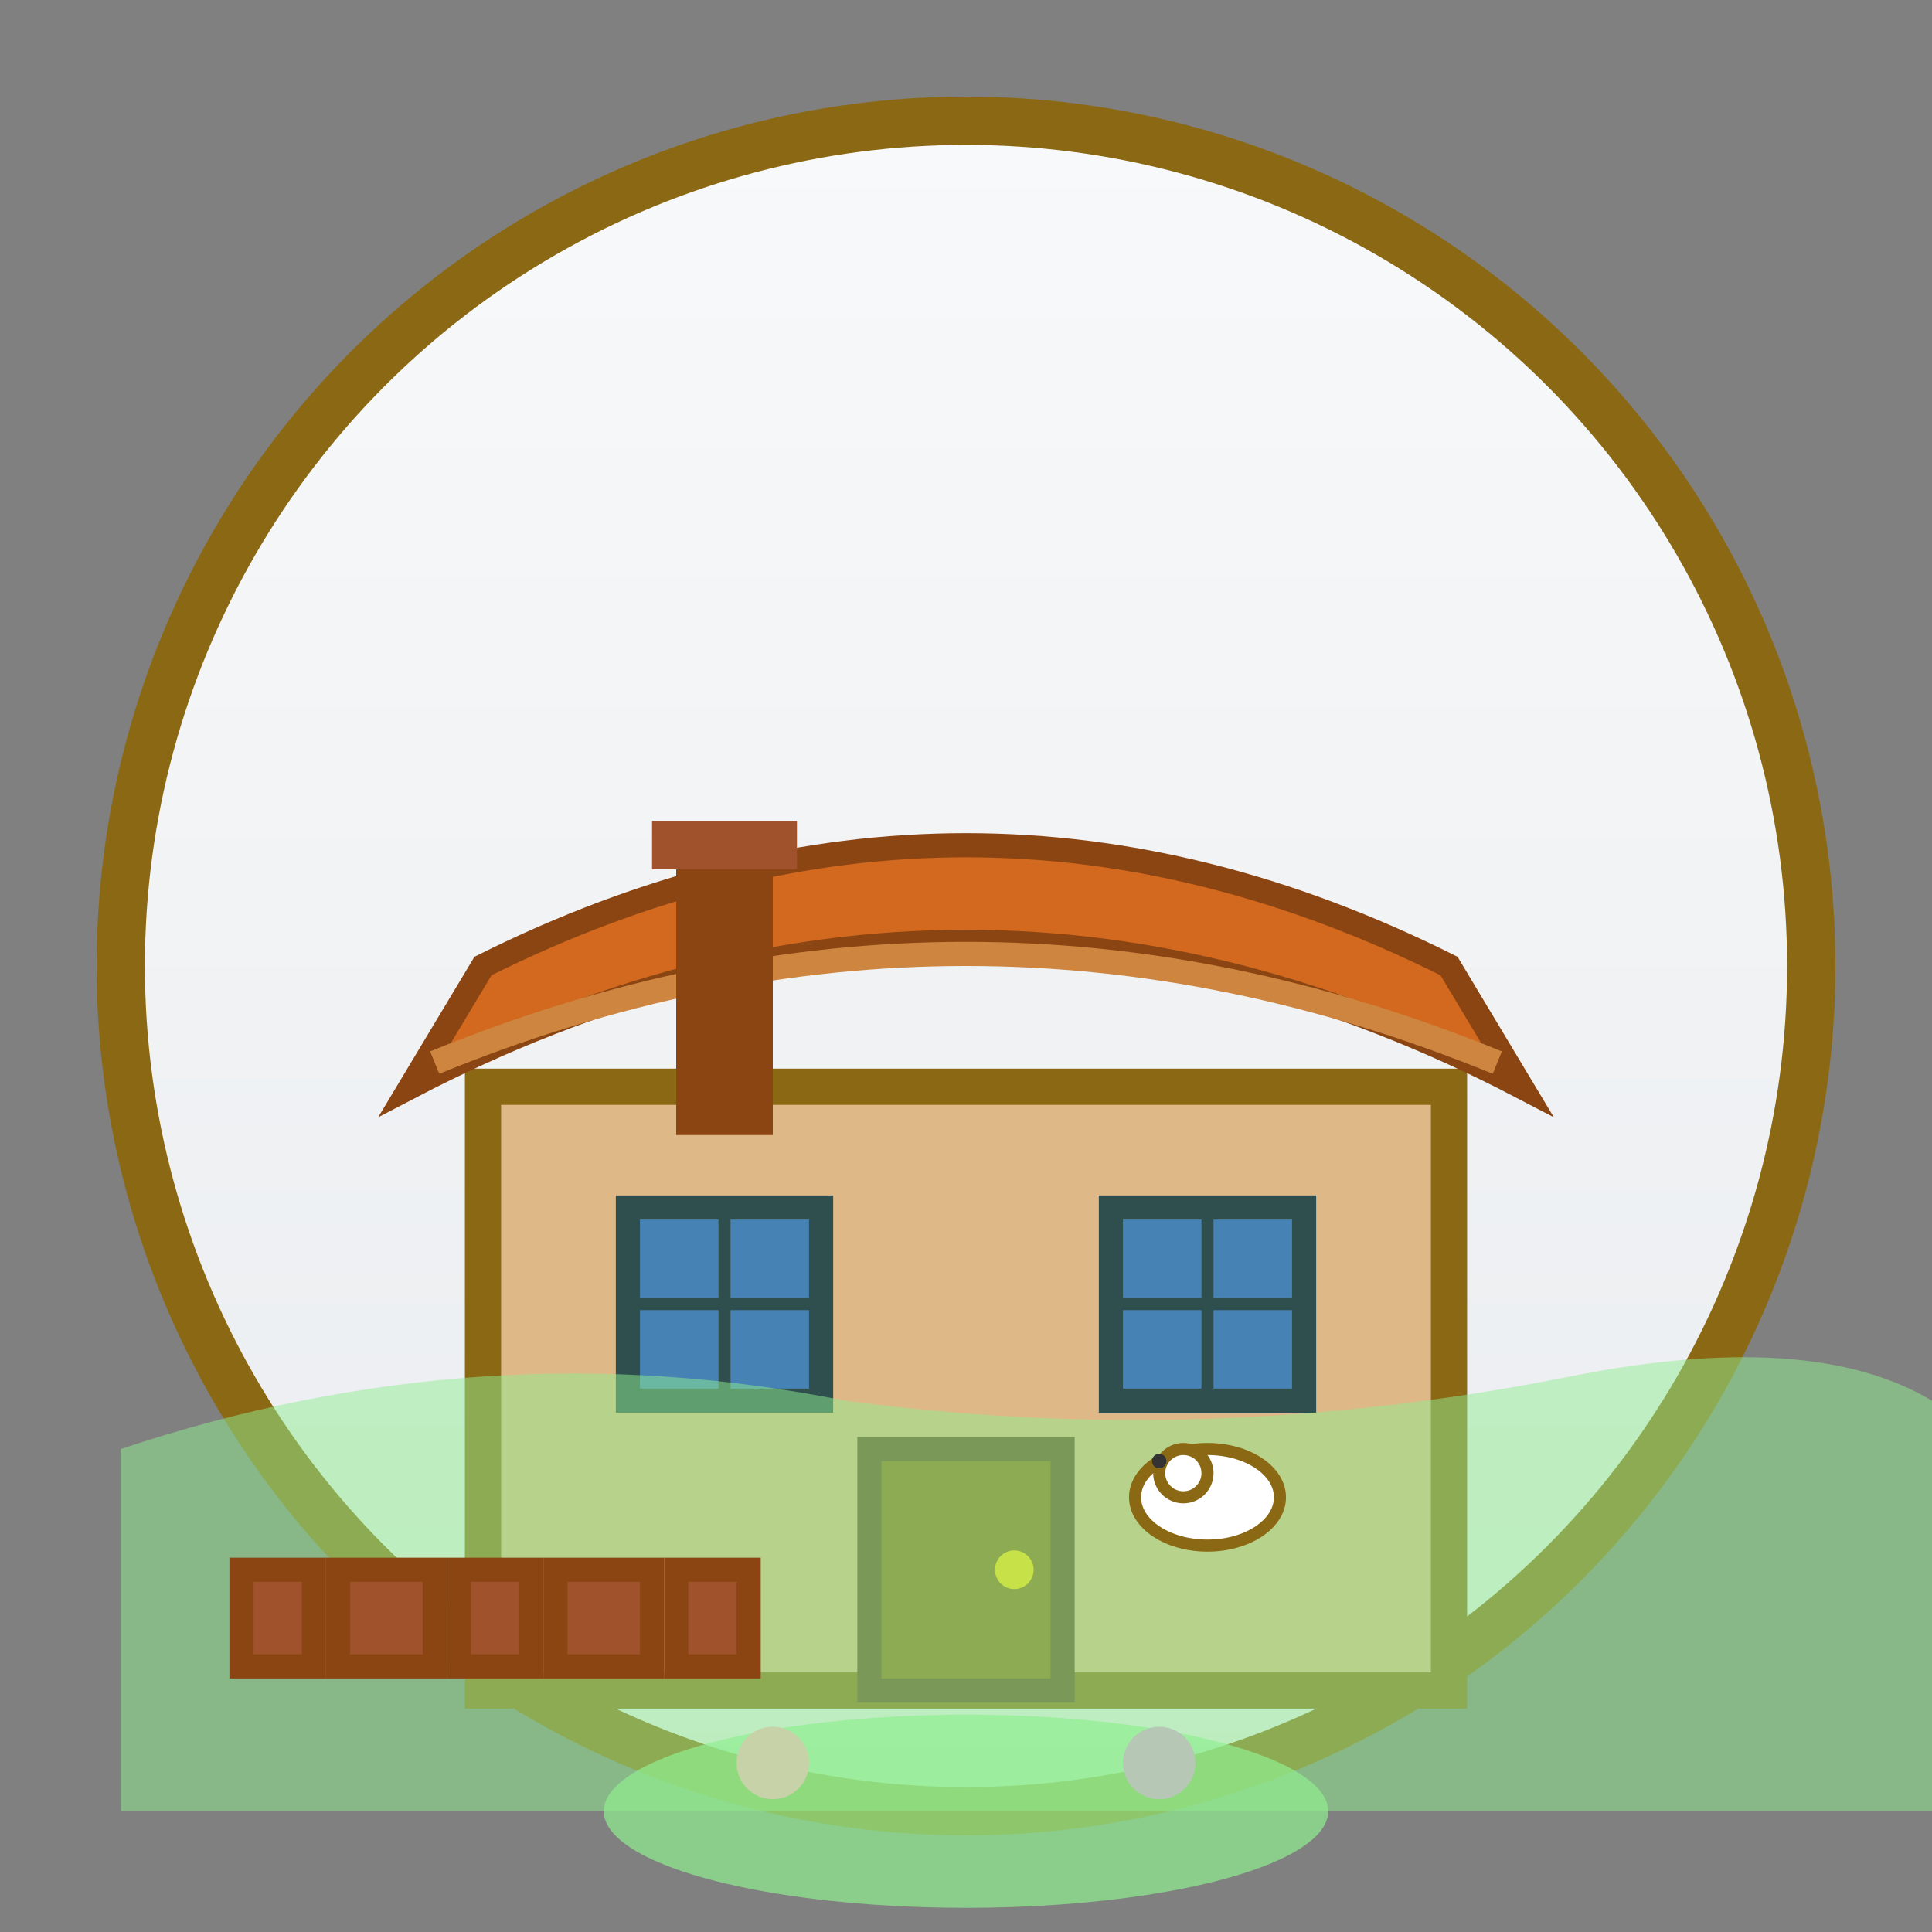 <svg width="80" height="80" viewBox="0 0 80 80" fill="none" xmlns="http://www.w3.org/2000/svg">
    <rect x="0" y="0" width="80" height="80" fill="#808080" stroke="none"/>
    <!-- Background with subtle gradient -->
    <defs>
        <linearGradient id="cotswoldsGradient" x1="0%" y1="0%" x2="0%" y2="100%">
            <stop offset="0%" style="stop-color:#f8f9fa;stop-opacity:1" />
            <stop offset="100%" style="stop-color:#e9ecef;stop-opacity:1" />
        </linearGradient>
    </defs>
    
    <circle cx="40" cy="40" r="35" fill="url(#cotswoldsGradient)" stroke="#8b6914" stroke-width="2"/>
    
    <!-- Cotswolds honey-stone cottage -->
    <g transform="translate(20, 25)">
        <!-- Main cottage structure -->
        <rect x="0" y="20" width="40" height="25" fill="#DEB887" stroke="#8b6914" stroke-width="1.5"/>
        
        <!-- Thatched roof -->
        <path d="M-3 20 Q20 8 43 20 L40 15 Q20 5 0 15 Z" fill="#D2691E" stroke="#8B4513" stroke-width="1"/>
        <path d="M-2 19 Q20 10 42 19" stroke="#CD853F" stroke-width="1" fill="none"/>
        
        <!-- Cottage windows with diamond panes -->
        <rect x="6" y="25" width="8" height="8" fill="#4682B4" stroke="#2F4F4F" stroke-width="1"/>
        <line x1="6" y1="29" x2="14" y2="29" stroke="#2F4F4F" stroke-width="0.5"/>
        <line x1="10" y1="25" x2="10" y2="33" stroke="#2F4F4F" stroke-width="0.5"/>
        
        <rect x="26" y="25" width="8" height="8" fill="#4682B4" stroke="#2F4F4F" stroke-width="1"/>
        <line x1="26" y1="29" x2="34" y2="29" stroke="#2F4F4F" stroke-width="0.5"/>
        <line x1="30" y1="25" x2="30" y2="33" stroke="#2F4F4F" stroke-width="0.5"/>
        
        <!-- Cottage door -->
        <rect x="16" y="35" width="8" height="10" fill="#8b6914" stroke="#654321" stroke-width="1"/>
        <circle cx="22" cy="40" r="0.8" fill="#FFD700"/>
        
        <!-- Chimney -->
        <rect x="8" y="10" width="4" height="12" fill="#8B4513"/>
        <rect x="7" y="9" width="6" height="2" fill="#A0522D"/>
        
        <!-- Small garden -->
        <ellipse cx="20" cy="50" rx="15" ry="4" fill="#90EE90" opacity="0.7"/>
        <circle cx="12" cy="48" r="1.5" fill="#FFB6C1"/>
        <circle cx="28" cy="48" r="1.5" fill="#DDA0DD"/>
    </g>
    
    <!-- Rolling Cotswolds hills -->
    <path d="M5 60 Q20 55 35 58 Q50 60 65 57 Q75 55 80 58 L80 75 L5 75 Z" 
          fill="#90EE90" opacity="0.5"/>
    
    <!-- Stone wall -->
    <g stroke="#8B4513" stroke-width="1" fill="#A0522D">
        <rect x="10" y="65" width="3" height="4"/>
        <rect x="14" y="65" width="4" height="4"/>
        <rect x="19" y="65" width="3" height="4"/>
        <rect x="23" y="65" width="4" height="4"/>
        <rect x="28" y="65" width="3" height="4"/>
    </g>
    
    <!-- Sheep in field -->
    <g transform="translate(50, 62)">
        <ellipse cx="0" cy="0" rx="3" ry="2" fill="white" stroke="#8b6914" stroke-width="0.5"/>
        <circle cx="-1" cy="-1" r="1" fill="white" stroke="#8b6914" stroke-width="0.5"/>
        <circle cx="-2" cy="-1.5" r="0.3" fill="#333"/>
    </g>
</svg>
